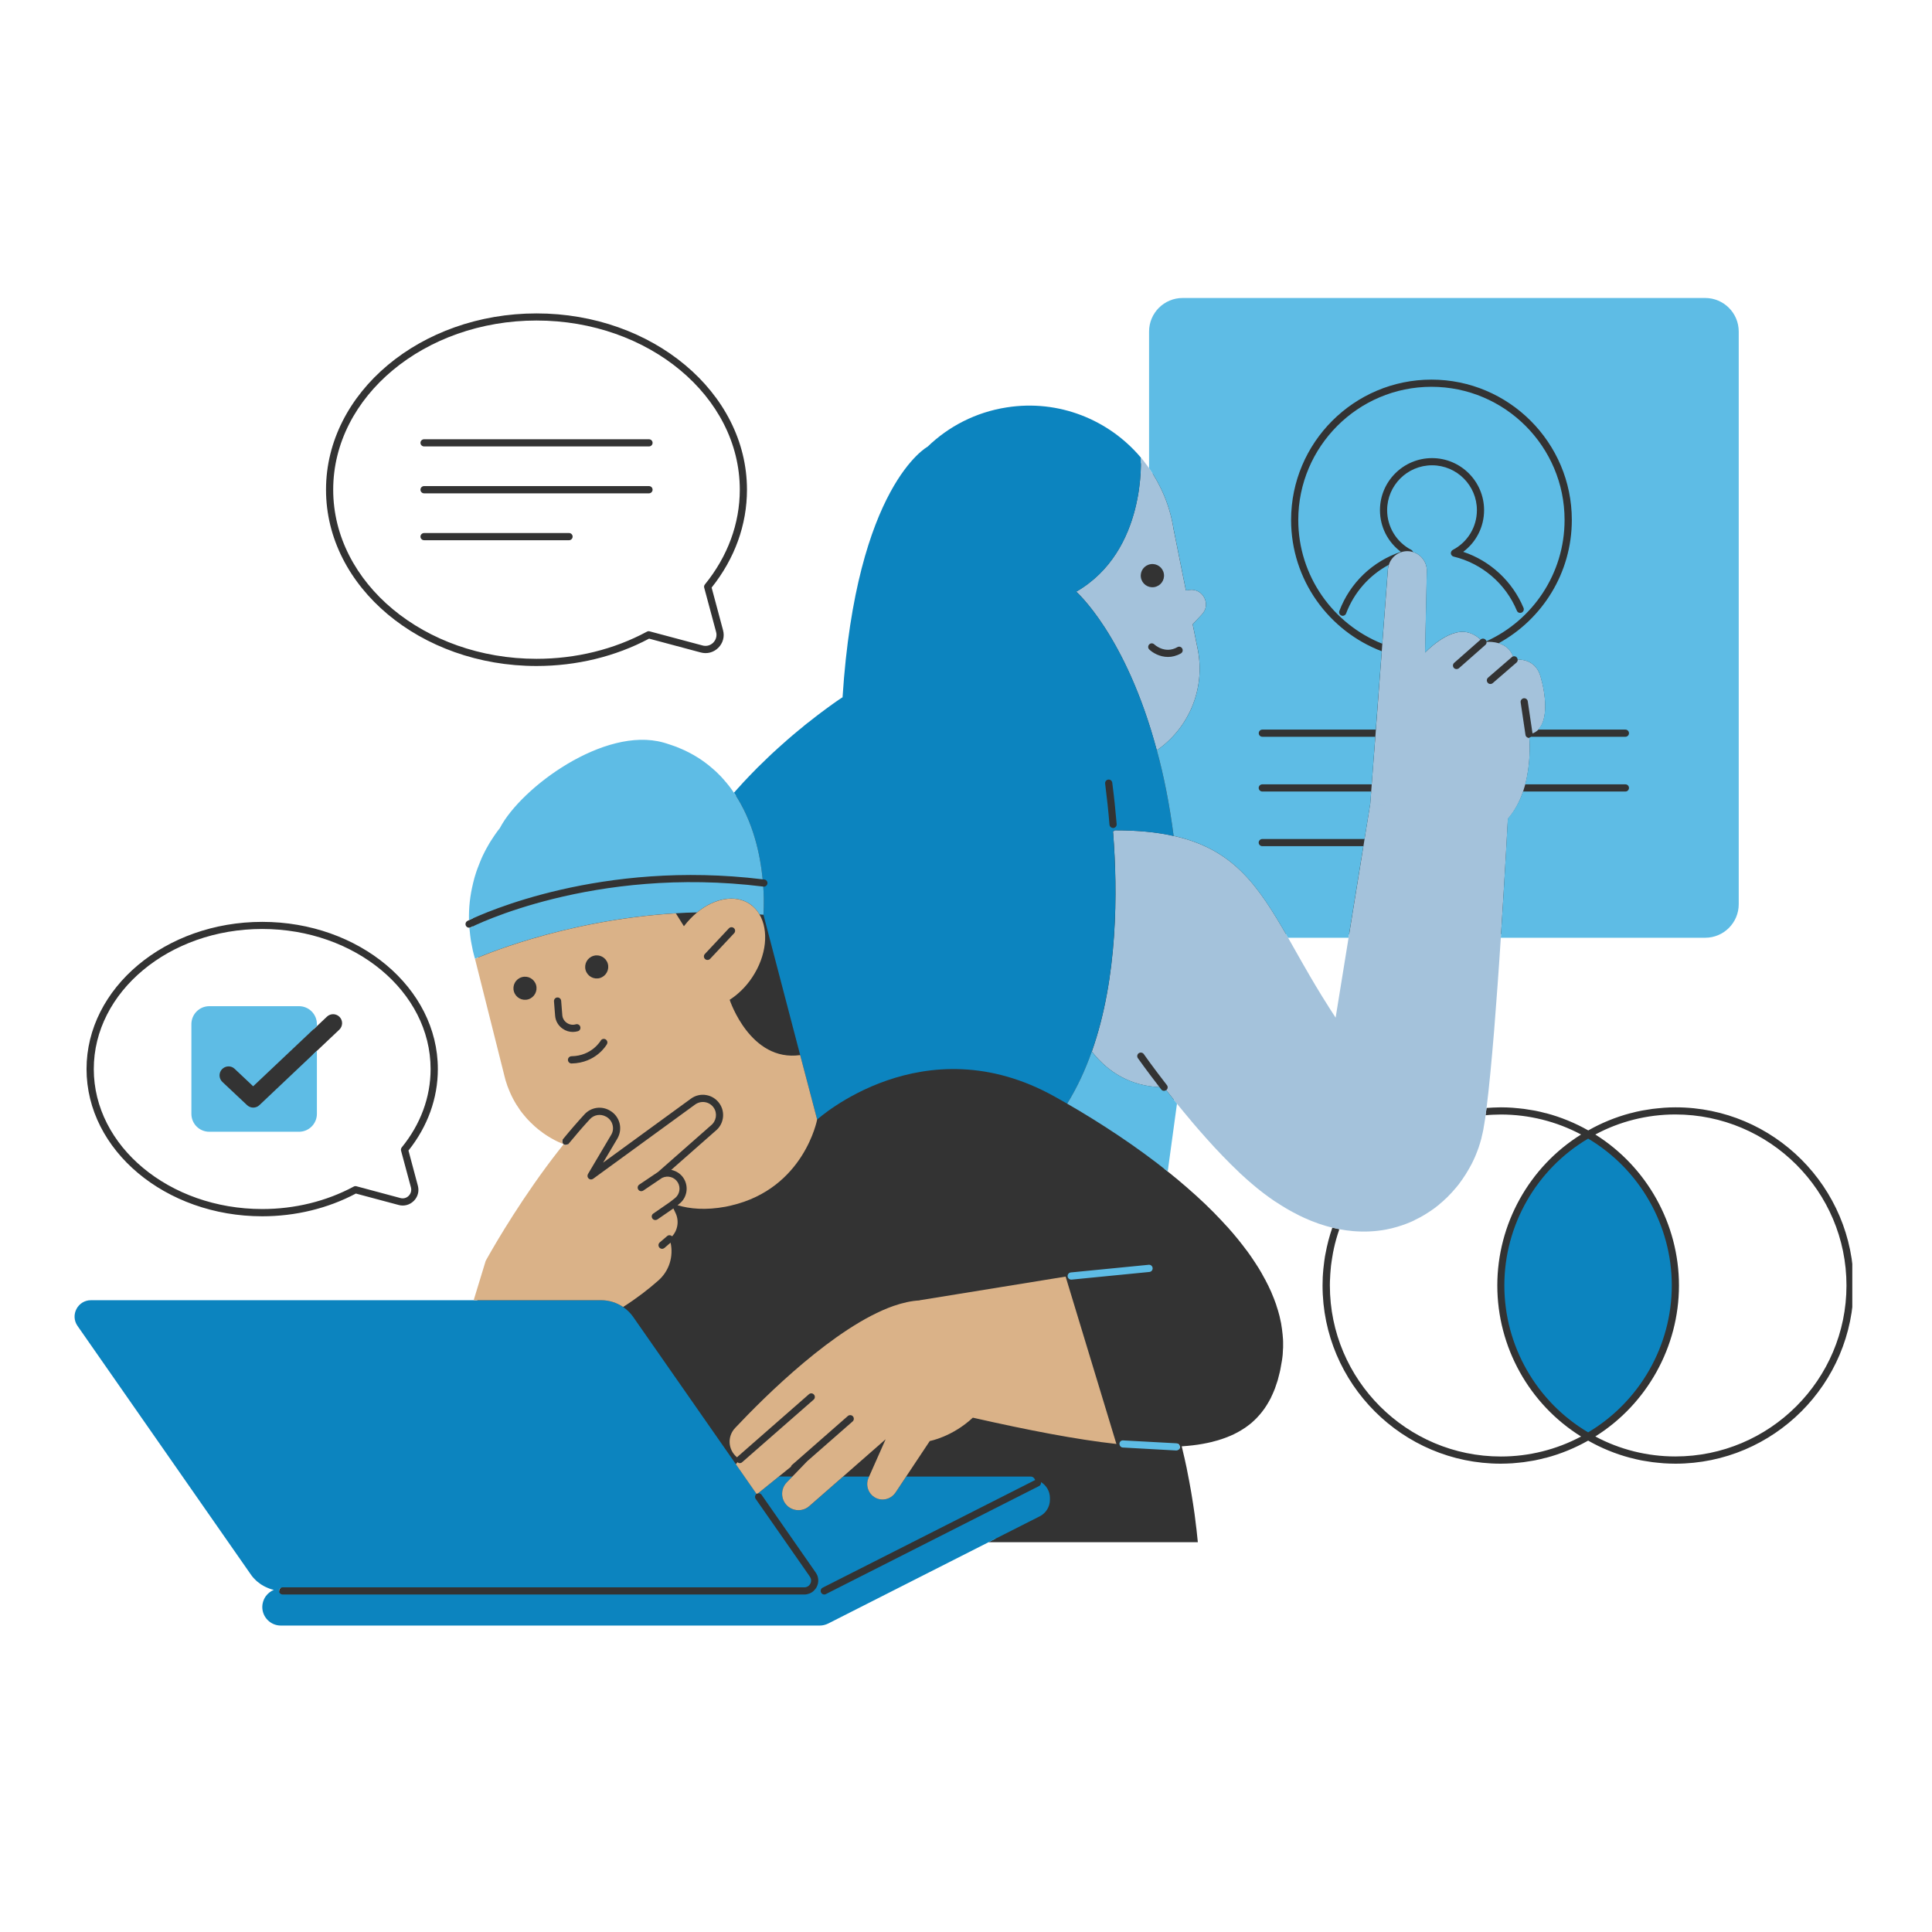 <svg xmlns="http://www.w3.org/2000/svg" xmlns:xlink="http://www.w3.org/1999/xlink" width="150" zoomAndPan="magnify" viewBox="0 0 112.5 112.5" height="150" preserveAspectRatio="xMidYMid meet" version="1.0"><defs><clipPath id="329d3f8647"><path d="M 4.07 17.289 L 107.859 17.289 L 107.859 94.945 L 4.07 94.945 Z M 4.07 17.289 " clip-rule="nonzero"/></clipPath><clipPath id="3170188a3a"><path d="M 4.07 23 L 98 23 L 98 94.945 L 4.07 94.945 Z M 4.07 23 " clip-rule="nonzero"/></clipPath><clipPath id="ed0da35923"><path d="M 11 17.289 L 102 17.289 L 102 85 L 11 85 Z M 11 17.289 " clip-rule="nonzero"/></clipPath></defs><g clip-path="url(#329d3f8647)"><path fill="#333333" d="M 24.484 28.516 C 24.484 28.398 24.578 28.305 24.695 28.305 L 37.789 28.305 C 37.906 28.305 38 28.398 38 28.516 C 38 28.629 37.906 28.727 37.789 28.727 L 24.695 28.727 C 24.578 28.727 24.484 28.633 24.484 28.516 Z M 24.695 31.457 L 33.137 31.457 C 33.25 31.457 33.344 31.363 33.344 31.246 C 33.344 31.133 33.25 31.039 33.137 31.039 L 24.695 31.039 C 24.578 31.039 24.484 31.133 24.484 31.246 C 24.484 31.363 24.578 31.457 24.695 31.457 Z M 24.695 25.996 L 37.789 25.996 C 37.906 25.996 38 25.902 38 25.785 C 38 25.672 37.906 25.578 37.789 25.578 L 24.695 25.578 C 24.578 25.578 24.484 25.672 24.484 25.785 C 24.484 25.902 24.578 25.996 24.695 25.996 Z M 74.715 78.148 C 74.715 78.152 74.715 78.16 74.715 78.164 C 74.719 78.27 74.719 78.371 74.715 78.477 C 74.715 78.512 74.711 78.543 74.707 78.574 C 74.703 78.652 74.699 78.734 74.695 78.816 C 74.691 78.848 74.691 78.879 74.688 78.91 C 74.676 79.02 74.664 79.129 74.645 79.238 C 74.617 79.418 74.586 79.594 74.551 79.766 C 74.543 79.809 74.531 79.848 74.523 79.891 C 74.484 80.059 74.441 80.223 74.398 80.383 C 74.395 80.387 74.395 80.395 74.391 80.402 C 74.344 80.555 74.293 80.699 74.242 80.844 C 74.227 80.875 74.215 80.906 74.203 80.941 C 74.145 81.086 74.082 81.23 74.016 81.363 C 74.012 81.371 74.012 81.379 74.008 81.387 C 73.941 81.516 73.871 81.641 73.797 81.762 C 73.781 81.785 73.766 81.812 73.754 81.832 C 73.672 81.961 73.594 82.082 73.5 82.195 C 73.496 82.203 73.492 82.207 73.488 82.211 C 73.402 82.32 73.312 82.426 73.215 82.527 C 73.199 82.543 73.188 82.559 73.172 82.574 C 73.07 82.68 72.961 82.777 72.852 82.875 C 72.848 82.879 72.844 82.879 72.84 82.883 C 72.727 82.973 72.613 83.062 72.492 83.145 C 72.48 83.152 72.465 83.16 72.453 83.168 C 72.328 83.254 72.195 83.332 72.059 83.406 C 72.055 83.41 72.051 83.41 72.051 83.41 C 71.914 83.484 71.77 83.555 71.621 83.617 C 71.613 83.621 71.605 83.621 71.598 83.625 C 71.445 83.691 71.285 83.75 71.121 83.805 C 71.121 83.805 71.121 83.805 71.117 83.805 C 70.953 83.859 70.781 83.91 70.602 83.953 C 70.602 83.953 70.598 83.953 70.598 83.957 C 70.418 84 70.23 84.039 70.043 84.074 C 69.656 84.145 69.246 84.191 68.812 84.219 C 68.863 84.426 68.914 84.641 68.961 84.855 C 68.961 84.859 68.961 84.863 68.965 84.867 C 69.012 85.074 69.059 85.285 69.102 85.496 C 69.102 85.508 69.105 85.523 69.109 85.535 C 69.152 85.738 69.191 85.941 69.227 86.145 C 69.234 86.172 69.238 86.195 69.242 86.219 C 69.277 86.414 69.312 86.605 69.348 86.805 C 69.355 86.84 69.359 86.879 69.367 86.914 C 69.398 87.098 69.426 87.285 69.457 87.473 C 69.465 87.52 69.473 87.57 69.48 87.621 C 69.508 87.801 69.531 87.977 69.559 88.156 C 69.566 88.219 69.574 88.277 69.582 88.336 C 69.605 88.516 69.629 88.695 69.648 88.875 C 69.656 88.938 69.664 89 69.672 89.062 C 69.699 89.305 69.727 89.551 69.75 89.801 C 67.766 89.801 63.082 89.801 57.559 89.801 L 57.969 89.59 L 57.508 89.59 L 48.125 94.344 C 48.004 94.406 47.867 94.438 47.734 94.438 L 16.348 94.438 C 15.867 94.438 15.477 94.047 15.477 93.57 C 15.477 93.219 15.691 92.902 16.02 92.77 L 16.258 92.668 C 16.254 92.656 16.25 92.645 16.25 92.637 C 16.25 92.633 16.254 92.629 16.254 92.625 C 16.258 92.551 16.301 92.492 16.359 92.457 L 15.988 92.371 C 15.488 92.254 15.051 91.957 14.758 91.539 L 4.688 77.09 C 4.527 76.859 4.508 76.57 4.637 76.32 C 4.77 76.07 5.016 75.918 5.297 75.918 L 27.734 75.918 L 28.473 73.504 C 28.625 73.223 30.516 69.824 32.977 66.762 L 33.078 66.633 L 33.07 66.625 C 32.996 66.684 32.891 66.691 32.812 66.629 C 32.809 66.625 32.809 66.621 32.805 66.617 C 32.734 66.555 32.719 66.453 32.762 66.371 C 31.188 65.688 30.008 64.309 29.59 62.648 L 27.863 55.781 C 27.691 55.207 27.586 54.609 27.539 54.004 L 27.535 53.938 C 27.465 53.973 27.418 53.996 27.414 53.996 C 27.387 54.012 27.359 54.016 27.332 54.02 C 27.328 54.02 27.324 54.02 27.316 54.02 C 27.242 54.02 27.168 53.98 27.129 53.906 C 27.078 53.805 27.117 53.68 27.219 53.625 C 27.227 53.625 27.258 53.605 27.312 53.578 C 27.363 53.555 27.434 53.52 27.523 53.48 C 27.508 51.625 28.129 49.801 29.277 48.332 L 29.328 48.285 L 29.328 48.246 C 30.422 46.23 34.258 43.281 37.402 43.281 C 37.816 43.281 38.211 43.332 38.574 43.434 C 40.266 43.902 41.609 44.859 42.566 46.273 L 42.723 46.5 L 42.898 46.297 C 45.82 42.965 49.145 40.785 49.18 40.762 L 49.266 40.707 L 49.273 40.602 C 50.047 28.551 54.074 26.207 54.113 26.184 L 54.137 26.172 L 54.16 26.148 C 55.398 24.957 56.949 24.18 58.648 23.914 C 59.078 23.848 59.512 23.812 59.941 23.812 C 62.383 23.812 64.688 24.887 66.27 26.758 C 66.418 26.938 66.566 27.133 66.738 27.375 L 67.121 27.918 L 67.121 19.305 C 67.121 18.344 67.902 17.562 68.863 17.562 L 99.293 17.562 C 100.254 17.562 101.035 18.344 101.035 19.305 L 101.035 52.652 C 101.035 53.613 100.254 54.395 99.293 54.395 L 87.191 54.395 L 87.18 54.59 C 86.879 59.168 86.598 62.496 86.348 64.484 L 86.316 64.738 L 86.426 64.73 L 86.316 64.742 L 86.293 64.906 C 86.238 65.293 86.188 65.617 86.137 65.863 C 85.574 68.664 83.086 71.5 79.414 71.5 C 78.961 71.5 78.496 71.453 78.031 71.363 L 77.852 71.332 L 77.812 71.445 L 77.852 71.332 L 77.629 71.277 C 75.863 70.844 74.086 69.797 72.355 68.164 C 71.246 67.117 70.012 65.762 68.695 64.129 L 68.391 63.754 L 67.805 68.066 C 67.867 68.117 67.93 68.164 67.996 68.215 C 68.375 68.516 68.746 68.824 69.105 69.137 C 69.109 69.145 69.117 69.148 69.121 69.152 C 69.477 69.461 69.824 69.773 70.16 70.094 C 70.168 70.102 70.18 70.109 70.188 70.121 C 70.516 70.434 70.832 70.754 71.133 71.078 C 71.148 71.094 71.16 71.105 71.172 71.121 C 71.27 71.223 71.363 71.328 71.457 71.43 C 71.461 71.43 71.461 71.434 71.465 71.434 C 71.566 71.547 71.664 71.66 71.758 71.77 C 71.762 71.773 71.762 71.777 71.766 71.777 C 71.855 71.883 71.938 71.984 72.023 72.086 C 72.039 72.105 72.055 72.125 72.07 72.141 C 72.148 72.238 72.227 72.336 72.301 72.434 C 72.309 72.445 72.316 72.453 72.328 72.465 C 72.41 72.574 72.496 72.688 72.578 72.797 C 72.582 72.805 72.586 72.809 72.594 72.812 C 72.664 72.914 72.738 73.016 72.809 73.113 C 72.828 73.137 72.84 73.16 72.859 73.184 C 72.922 73.277 72.984 73.367 73.043 73.461 C 73.055 73.477 73.066 73.492 73.078 73.512 C 73.148 73.621 73.219 73.73 73.289 73.84 C 73.293 73.848 73.301 73.859 73.305 73.867 C 73.367 73.965 73.422 74.066 73.48 74.164 C 73.492 74.191 73.512 74.219 73.523 74.246 C 73.574 74.332 73.621 74.422 73.668 74.508 C 73.684 74.527 73.695 74.551 73.703 74.574 C 73.762 74.684 73.816 74.793 73.871 74.902 C 73.875 74.91 73.879 74.922 73.883 74.934 C 73.93 75.027 73.977 75.129 74.02 75.223 C 74.031 75.254 74.043 75.285 74.055 75.312 C 74.094 75.398 74.129 75.484 74.16 75.566 C 74.172 75.594 74.184 75.617 74.191 75.645 C 74.234 75.754 74.273 75.867 74.312 75.973 C 74.316 75.984 74.316 75.996 74.32 76.008 C 74.355 76.105 74.383 76.203 74.414 76.301 C 74.422 76.332 74.434 76.363 74.441 76.395 C 74.465 76.477 74.484 76.559 74.508 76.641 C 74.512 76.672 74.52 76.699 74.527 76.73 C 74.551 76.84 74.574 76.949 74.598 77.055 C 74.598 77.062 74.598 77.074 74.602 77.082 C 74.617 77.184 74.633 77.281 74.648 77.383 C 74.652 77.414 74.656 77.445 74.66 77.48 C 74.672 77.562 74.68 77.641 74.688 77.723 C 74.688 77.754 74.691 77.785 74.695 77.816 C 74.707 77.934 74.715 78.043 74.715 78.148 Z M 78.77 54.398 L 74.641 54.398 L 74.82 54.711 C 74.965 54.961 75.109 55.215 75.258 55.477 C 75.918 56.641 76.664 57.961 77.594 59.371 L 77.891 59.816 Z M 68.645 84.402 C 68.68 84.363 68.703 84.32 68.703 84.266 C 68.703 84.25 68.699 84.238 68.695 84.227 C 68.688 84.148 68.633 84.082 68.562 84.059 L 68.613 84.27 C 68.625 84.312 68.633 84.359 68.645 84.402 Z M 18.984 28.516 C 18.984 22.855 24.484 18.25 31.242 18.25 C 37.996 18.25 43.496 22.855 43.496 28.516 C 43.496 30.559 42.785 32.527 41.438 34.215 L 42.102 36.695 C 42.203 37.066 42.098 37.449 41.828 37.719 C 41.555 37.992 41.172 38.094 40.801 37.992 L 37.797 37.188 C 35.836 38.23 33.57 38.781 31.242 38.781 C 24.484 38.781 18.984 34.18 18.984 28.516 Z M 19.402 28.516 C 19.402 33.945 24.715 38.363 31.242 38.363 C 33.531 38.363 35.754 37.816 37.672 36.781 C 37.719 36.754 37.773 36.75 37.824 36.762 L 40.91 37.586 C 41.133 37.648 41.367 37.586 41.531 37.422 C 41.695 37.254 41.758 37.023 41.699 36.801 L 41.004 34.215 C 40.988 34.152 41.004 34.082 41.047 34.031 C 42.375 32.398 43.078 30.488 43.078 28.512 C 43.078 23.082 37.766 18.664 31.242 18.664 C 24.715 18.664 19.402 23.086 19.402 28.516 Z M 5.039 62.25 C 5.039 57.523 9.629 53.68 15.27 53.68 C 20.906 53.68 25.496 57.523 25.496 62.25 C 25.496 63.949 24.906 65.59 23.785 66.996 L 24.332 69.043 C 24.418 69.363 24.332 69.695 24.094 69.93 C 23.859 70.164 23.527 70.254 23.207 70.164 L 20.723 69.5 C 19.09 70.367 17.203 70.824 15.27 70.824 C 9.629 70.824 5.039 66.977 5.039 62.25 Z M 5.461 62.25 C 5.461 66.746 9.859 70.402 15.27 70.402 C 17.164 70.402 19.008 69.949 20.598 69.094 C 20.645 69.066 20.699 69.062 20.75 69.074 L 23.316 69.762 C 23.488 69.809 23.672 69.762 23.797 69.633 C 23.926 69.504 23.973 69.324 23.93 69.148 L 23.352 67 C 23.336 66.938 23.352 66.867 23.391 66.816 C 24.492 65.465 25.074 63.887 25.074 62.25 C 25.074 57.75 20.676 54.094 15.266 54.094 C 9.855 54.094 5.461 57.754 5.461 62.25 Z M 107.938 74.852 C 107.938 80.574 103.281 85.23 97.555 85.23 C 97.328 85.23 97.105 85.219 96.883 85.207 C 96.758 85.199 96.633 85.184 96.508 85.172 C 96.41 85.16 96.312 85.152 96.219 85.141 C 96.043 85.117 95.871 85.09 95.699 85.059 C 95.652 85.051 95.609 85.043 95.562 85.035 C 95.363 84.996 95.164 84.949 94.965 84.895 C 94.953 84.891 94.934 84.891 94.922 84.887 C 94.066 84.66 93.246 84.324 92.477 83.887 C 91.703 84.324 90.883 84.66 90.027 84.887 C 90.012 84.891 89.996 84.891 89.98 84.895 C 89.781 84.945 89.582 84.996 89.383 85.035 C 89.336 85.043 89.289 85.051 89.246 85.059 C 89.074 85.09 88.902 85.117 88.727 85.141 C 88.633 85.152 88.535 85.16 88.438 85.172 C 88.312 85.184 88.188 85.199 88.062 85.207 C 87.84 85.219 87.613 85.23 87.387 85.23 C 81.668 85.23 77.012 80.574 77.012 74.852 C 77.012 74.691 77.016 74.527 77.023 74.367 C 77.027 74.305 77.031 74.246 77.035 74.184 C 77.043 74.086 77.051 73.988 77.059 73.891 C 77.066 73.812 77.074 73.738 77.086 73.66 C 77.094 73.586 77.105 73.512 77.113 73.434 C 77.129 73.344 77.141 73.254 77.152 73.164 C 77.164 73.117 77.172 73.066 77.18 73.02 C 77.277 72.492 77.41 71.98 77.582 71.484 C 77.719 71.516 77.855 71.547 77.992 71.574 C 77.859 71.949 77.75 72.336 77.664 72.734 C 77.664 72.746 77.66 72.754 77.66 72.766 C 77.637 72.863 77.617 72.961 77.602 73.062 C 77.59 73.117 77.582 73.172 77.574 73.227 C 77.559 73.312 77.547 73.395 77.535 73.48 C 77.523 73.555 77.516 73.629 77.504 73.703 C 77.496 73.777 77.488 73.852 77.484 73.926 C 77.473 74.02 77.469 74.113 77.461 74.211 C 77.457 74.27 77.453 74.328 77.453 74.387 C 77.441 74.543 77.438 74.699 77.438 74.855 C 77.438 80.348 81.906 84.812 87.395 84.812 C 89.031 84.812 90.637 84.41 92.066 83.648 C 89.047 81.77 87.188 78.434 87.188 74.855 C 87.188 71.277 89.047 67.941 92.066 66.062 C 90.637 65.301 89.031 64.898 87.395 64.898 C 87.242 64.898 87.094 64.902 86.941 64.91 C 86.797 64.914 86.648 64.926 86.504 64.941 C 86.523 64.805 86.543 64.664 86.562 64.516 C 86.691 64.504 86.828 64.496 86.961 64.492 C 87.105 64.484 87.25 64.48 87.398 64.48 C 87.625 64.48 87.848 64.488 88.074 64.504 C 88.199 64.512 88.328 64.527 88.453 64.539 C 88.547 64.551 88.641 64.559 88.738 64.57 C 88.914 64.594 89.082 64.621 89.254 64.652 C 89.301 64.66 89.348 64.668 89.395 64.676 C 89.594 64.715 89.793 64.762 89.992 64.816 C 90.008 64.82 90.02 64.82 90.039 64.824 C 90.891 65.051 91.715 65.387 92.484 65.824 C 93.254 65.387 94.078 65.051 94.93 64.824 C 94.945 64.82 94.961 64.82 94.973 64.816 C 95.172 64.762 95.371 64.715 95.574 64.676 C 95.617 64.668 95.664 64.66 95.711 64.652 C 95.883 64.621 96.055 64.594 96.227 64.57 C 96.32 64.559 96.418 64.551 96.516 64.539 C 96.641 64.527 96.766 64.512 96.891 64.504 C 97.117 64.488 97.34 64.48 97.566 64.48 C 103.281 64.477 107.938 69.133 107.938 74.852 Z M 107.52 74.852 C 107.52 69.363 103.047 64.895 97.555 64.895 C 95.926 64.895 94.32 65.297 92.895 66.062 C 95.906 67.949 97.766 71.281 97.766 74.852 C 97.766 78.426 95.906 81.758 92.895 83.645 C 94.32 84.41 95.926 84.809 97.555 84.809 C 103.047 84.809 107.52 80.344 107.52 74.852 Z M 12.188 65.699 L 17.41 65.699 C 17.871 65.699 18.246 65.324 18.246 64.859 L 18.246 61.387 L 18.457 61.188 L 19.758 59.957 C 19.965 59.758 19.977 59.43 19.777 59.219 C 19.578 59.012 19.25 59 19.039 59.199 L 18.457 59.75 L 18.25 59.945 L 18.25 59.637 C 18.25 59.176 17.875 58.801 17.41 58.801 L 12.188 58.801 C 11.727 58.801 11.352 59.176 11.352 59.637 L 11.352 64.859 C 11.352 65.32 11.723 65.699 12.188 65.699 Z M 12.188 65.699 " fill-opacity="1" fill-rule="nonzero"/></g><path fill="#a4c2db" d="M 69.742 37.805 L 69.449 36.352 L 69.992 35.773 C 70.543 35.184 70.039 34.227 69.238 34.355 L 69.055 34.383 L 68.336 30.812 C 68.133 29.492 67.625 28.289 66.91 27.262 C 66.84 27.164 66.77 27.066 66.695 26.973 C 66.609 26.855 66.52 26.738 66.426 26.629 C 66.426 26.629 66.793 32.074 62.668 34.453 C 62.668 34.453 65.566 36.98 67.359 43.691 C 69.203 42.418 70.207 40.137 69.742 37.805 Z M 66.434 33.625 C 66.375 33.254 66.629 32.91 67 32.852 C 67.367 32.793 67.715 33.043 67.773 33.414 C 67.832 33.785 67.578 34.129 67.207 34.188 C 66.836 34.246 66.492 33.992 66.434 33.625 Z M 66.918 37.527 C 66.996 37.441 67.129 37.441 67.211 37.52 C 67.238 37.543 67.832 38.098 68.559 37.684 C 68.656 37.625 68.785 37.66 68.84 37.762 C 68.898 37.863 68.863 37.988 68.766 38.047 C 68.504 38.195 68.246 38.254 68.012 38.254 C 67.523 38.254 67.117 38.008 66.922 37.82 C 66.84 37.742 66.836 37.609 66.918 37.527 Z M 89.699 39.367 C 89.438 38.504 88.727 38.402 88.375 38.406 C 88.379 38.469 88.359 38.535 88.309 38.578 L 86.922 39.777 C 86.883 39.812 86.836 39.828 86.785 39.828 C 86.727 39.828 86.668 39.805 86.629 39.754 C 86.555 39.668 86.562 39.535 86.648 39.461 L 88.035 38.262 C 88.059 38.242 88.082 38.227 88.109 38.219 C 87.941 37.77 87.602 37.555 87.266 37.453 C 87 37.375 86.738 37.367 86.562 37.375 C 86.57 37.438 86.547 37.504 86.496 37.551 L 84.953 38.91 C 84.914 38.945 84.863 38.961 84.812 38.961 C 84.758 38.961 84.699 38.938 84.656 38.891 C 84.582 38.805 84.59 38.672 84.676 38.598 L 86.215 37.242 C 86.066 37.102 85.805 36.902 85.441 36.82 C 84.324 36.57 82.984 38 82.984 38 L 83.086 33.254 C 83.094 32.734 82.754 32.289 82.281 32.145 C 82.176 32.113 82.066 32.094 81.949 32.094 C 81.445 32.094 81.012 32.43 80.871 32.895 C 80.844 32.973 80.824 33.059 80.82 33.145 L 80.492 37.484 L 80.461 37.922 L 80.117 42.488 L 80.086 42.906 L 79.875 45.672 L 79.844 46.09 L 79.789 46.805 L 79.457 48.859 L 79.391 49.277 L 78.527 54.609 L 77.773 59.258 C 77.633 59.047 77.496 58.836 77.367 58.629 C 77.359 58.621 77.355 58.609 77.352 58.602 C 77.227 58.406 77.105 58.207 76.984 58.016 C 76.973 58 76.965 57.984 76.953 57.965 C 76.84 57.781 76.73 57.598 76.621 57.418 C 76.609 57.395 76.594 57.375 76.582 57.352 C 76.477 57.18 76.375 57.008 76.277 56.836 C 76.262 56.809 76.246 56.781 76.23 56.754 C 76.137 56.59 76.043 56.43 75.953 56.273 C 75.93 56.234 75.91 56.199 75.887 56.16 C 75.809 56.016 75.727 55.875 75.645 55.734 C 75.426 55.348 75.215 54.969 75.008 54.609 C 73.262 51.562 71.832 49.449 68.344 48.676 C 67.375 48.457 66.25 48.348 64.914 48.348 C 64.914 48.348 64.875 48.375 64.809 48.43 C 64.812 48.457 64.816 48.488 64.82 48.516 C 65.082 51.887 65.102 56.922 63.578 61.23 C 64.543 62.469 65.863 63.23 67.516 63.305 C 66.754 62.32 66.266 61.625 66.262 61.621 C 66.191 61.527 66.215 61.395 66.309 61.328 C 66.406 61.266 66.535 61.285 66.602 61.379 C 66.605 61.387 67.133 62.137 67.949 63.188 C 68.02 63.277 68.004 63.41 67.91 63.48 C 68.105 63.73 68.312 63.992 68.535 64.27 C 68.789 64.582 69.059 64.91 69.34 65.242 C 69.355 65.262 69.367 65.277 69.383 65.297 C 69.652 65.613 69.934 65.941 70.223 66.262 C 70.246 66.289 70.27 66.316 70.293 66.34 C 70.434 66.496 70.574 66.648 70.715 66.805 C 70.738 66.828 70.762 66.852 70.785 66.879 C 70.914 67.016 71.047 67.156 71.18 67.297 C 71.199 67.316 71.223 67.34 71.242 67.359 C 71.387 67.508 71.531 67.652 71.672 67.797 C 71.703 67.828 71.738 67.859 71.77 67.891 C 71.918 68.039 72.066 68.184 72.215 68.324 C 72.328 68.43 72.441 68.531 72.555 68.633 C 72.59 68.668 72.629 68.695 72.664 68.73 C 72.742 68.797 72.816 68.863 72.891 68.926 C 72.934 68.961 72.977 69 73.02 69.035 C 73.086 69.094 73.16 69.152 73.227 69.207 C 73.273 69.242 73.316 69.277 73.359 69.312 C 73.43 69.367 73.496 69.418 73.566 69.473 C 73.609 69.504 73.652 69.535 73.695 69.57 C 73.762 69.621 73.832 69.672 73.898 69.719 C 73.941 69.75 73.984 69.781 74.027 69.809 C 74.098 69.859 74.164 69.906 74.234 69.953 C 74.277 69.98 74.316 70.008 74.359 70.031 C 74.43 70.078 74.5 70.125 74.574 70.168 C 74.609 70.191 74.648 70.215 74.684 70.238 C 74.758 70.285 74.836 70.332 74.91 70.375 C 74.941 70.395 74.977 70.414 75.012 70.434 C 75.09 70.48 75.172 70.523 75.25 70.566 C 75.277 70.582 75.305 70.598 75.332 70.609 C 75.422 70.66 75.512 70.703 75.602 70.75 C 75.617 70.758 75.637 70.77 75.652 70.777 C 75.758 70.828 75.867 70.879 75.969 70.926 C 76.52 71.176 77.059 71.359 77.582 71.488 C 77.719 71.52 77.855 71.551 77.992 71.578 C 78.262 71.629 78.531 71.664 78.793 71.688 C 78.793 71.688 78.797 71.688 78.797 71.688 C 79.453 71.742 80.082 71.711 80.676 71.602 C 80.676 71.602 80.68 71.602 80.68 71.602 C 80.918 71.559 81.148 71.5 81.375 71.434 C 81.379 71.434 81.379 71.43 81.383 71.43 C 81.719 71.332 82.047 71.207 82.359 71.059 C 82.359 71.055 82.363 71.055 82.363 71.051 C 82.57 70.953 82.77 70.848 82.957 70.734 C 82.965 70.727 82.973 70.723 82.98 70.719 C 83.172 70.605 83.352 70.48 83.531 70.352 C 83.535 70.344 83.543 70.34 83.551 70.336 C 83.633 70.273 83.715 70.207 83.797 70.145 C 83.801 70.137 83.805 70.133 83.809 70.129 C 83.895 70.059 83.98 69.988 84.062 69.914 C 84.062 69.91 84.066 69.91 84.066 69.906 C 84.145 69.836 84.219 69.766 84.293 69.695 C 84.301 69.684 84.316 69.676 84.324 69.66 C 84.473 69.512 84.617 69.359 84.75 69.195 C 84.766 69.184 84.773 69.168 84.789 69.152 C 84.848 69.078 84.906 69.008 84.965 68.934 C 84.969 68.926 84.977 68.918 84.98 68.91 C 85.043 68.828 85.105 68.742 85.164 68.656 C 85.176 68.645 85.184 68.629 85.191 68.613 C 85.242 68.543 85.289 68.469 85.336 68.395 C 85.348 68.379 85.359 68.359 85.371 68.34 C 85.426 68.254 85.477 68.168 85.527 68.078 C 85.531 68.074 85.535 68.066 85.539 68.059 C 85.586 67.98 85.629 67.898 85.672 67.816 C 85.684 67.793 85.695 67.77 85.707 67.75 C 85.746 67.668 85.789 67.59 85.824 67.508 C 85.828 67.5 85.832 67.488 85.836 67.48 C 85.879 67.391 85.918 67.297 85.953 67.207 C 85.965 67.184 85.973 67.16 85.98 67.141 C 86.012 67.066 86.039 66.988 86.066 66.914 C 86.074 66.895 86.078 66.875 86.09 66.852 C 86.121 66.758 86.152 66.664 86.18 66.57 C 86.184 66.555 86.188 66.535 86.195 66.516 C 86.219 66.441 86.238 66.363 86.262 66.285 C 86.266 66.262 86.273 66.234 86.277 66.207 C 86.301 66.113 86.324 66.016 86.344 65.922 C 86.355 65.863 86.367 65.797 86.383 65.73 C 86.387 65.711 86.387 65.691 86.391 65.672 C 86.398 65.621 86.41 65.566 86.418 65.508 C 86.422 65.488 86.426 65.469 86.43 65.445 C 86.441 65.387 86.449 65.324 86.457 65.262 C 86.461 65.242 86.461 65.227 86.469 65.211 C 86.48 65.129 86.492 65.043 86.504 64.957 C 86.504 64.957 86.504 64.953 86.504 64.953 C 86.52 64.82 86.539 64.68 86.559 64.531 C 86.711 63.34 86.859 61.738 87.004 60 C 87.004 60 87.004 59.996 87.004 59.996 C 87.055 59.348 87.105 58.676 87.156 58 C 87.156 58 87.156 57.996 87.156 57.992 C 87.176 57.77 87.191 57.547 87.207 57.32 C 87.207 57.316 87.207 57.316 87.207 57.316 C 87.273 56.41 87.336 55.504 87.391 54.625 C 87.637 50.871 87.805 47.688 87.805 47.688 C 87.805 47.688 87.789 47.688 87.766 47.684 L 87.805 47.688 C 88.215 47.215 88.492 46.664 88.684 46.109 C 88.73 45.969 88.773 45.832 88.812 45.691 C 89.125 44.531 89.086 43.414 89.051 42.965 C 89.047 42.965 89.039 42.969 89.035 42.969 C 88.93 42.969 88.84 42.891 88.828 42.789 L 88.547 40.898 C 88.531 40.785 88.609 40.68 88.723 40.66 C 88.84 40.645 88.945 40.723 88.961 40.836 L 89.238 42.707 C 89.367 42.66 89.473 42.59 89.562 42.504 C 90.188 41.879 90 40.371 89.699 39.367 Z M 79.848 46.809 L 80.656 46.898 C 80.551 46.887 80.445 46.875 80.355 46.863 C 80.113 46.84 79.938 46.82 79.848 46.809 Z M 81.824 47.023 L 82.312 47.074 C 82.145 47.059 81.98 47.039 81.824 47.023 Z M 82.922 47.145 L 84.312 47.293 C 83.848 47.242 83.379 47.191 82.922 47.145 Z M 87 47.582 L 87.352 47.621 C 87.25 47.609 87.133 47.598 87 47.582 Z M 87 47.582 " fill-opacity="1" fill-rule="nonzero"/><g clip-path="url(#3170188a3a)"><path fill="#0c84bf" d="M 97.348 74.852 C 97.348 78.355 95.484 81.617 92.477 83.406 C 89.465 81.625 87.598 78.363 87.598 74.852 C 87.598 71.344 89.465 68.078 92.477 66.301 C 95.484 68.086 97.348 71.352 97.348 74.852 Z M 64.91 48.348 C 64.91 48.348 64.871 48.375 64.805 48.426 C 64.809 48.457 64.809 48.484 64.816 48.516 C 65.078 51.887 65.098 56.918 63.574 61.23 C 63.199 62.297 62.727 63.324 62.141 64.266 C 61.898 64.129 61.66 63.992 61.422 63.859 C 53.77 59.582 47.594 65.184 47.582 65.191 L 46.594 61.438 L 44.457 53.27 C 44.457 53.27 44.512 52.609 44.445 51.629 C 44.449 51.629 44.449 51.629 44.453 51.629 C 44.566 51.641 44.672 51.562 44.688 51.445 C 44.703 51.332 44.621 51.227 44.504 51.211 C 44.473 51.207 44.441 51.207 44.41 51.203 C 44.27 49.762 43.859 47.812 42.738 46.16 C 42.828 46.062 42.918 45.961 43.004 45.863 C 43.023 45.844 43.039 45.824 43.059 45.805 C 43.129 45.727 43.203 45.645 43.273 45.566 C 43.297 45.543 43.316 45.52 43.34 45.496 C 43.41 45.422 43.477 45.348 43.547 45.277 C 43.566 45.254 43.59 45.23 43.613 45.207 C 43.684 45.133 43.758 45.059 43.824 44.988 C 43.844 44.969 43.863 44.945 43.883 44.93 C 43.965 44.844 44.047 44.762 44.125 44.68 C 44.133 44.676 44.141 44.668 44.148 44.66 C 44.332 44.477 44.516 44.297 44.699 44.125 C 44.703 44.117 44.711 44.113 44.719 44.105 C 44.801 44.027 44.883 43.949 44.961 43.875 C 44.977 43.859 44.996 43.844 45.012 43.828 C 45.082 43.766 45.152 43.699 45.223 43.637 C 45.242 43.617 45.262 43.598 45.281 43.582 C 45.352 43.52 45.418 43.457 45.488 43.398 C 45.504 43.383 45.523 43.367 45.539 43.352 C 45.613 43.285 45.688 43.223 45.762 43.156 C 45.77 43.145 45.785 43.137 45.793 43.125 C 46.051 42.902 46.297 42.691 46.535 42.496 C 46.547 42.488 46.555 42.477 46.566 42.473 C 46.633 42.414 46.699 42.359 46.766 42.309 C 46.777 42.297 46.797 42.285 46.809 42.27 C 46.871 42.223 46.93 42.172 46.988 42.125 C 47.004 42.113 47.02 42.102 47.035 42.09 C 47.098 42.043 47.156 41.996 47.215 41.953 C 47.227 41.941 47.238 41.934 47.25 41.922 C 47.312 41.871 47.375 41.824 47.438 41.777 C 47.445 41.77 47.449 41.766 47.453 41.762 C 47.59 41.656 47.723 41.559 47.844 41.465 C 47.848 41.465 47.852 41.461 47.852 41.461 C 47.91 41.418 47.965 41.375 48.016 41.34 C 48.027 41.328 48.039 41.32 48.047 41.312 C 48.094 41.281 48.137 41.25 48.18 41.219 C 48.191 41.207 48.203 41.199 48.215 41.191 C 48.254 41.164 48.297 41.133 48.332 41.105 C 48.344 41.102 48.352 41.09 48.363 41.086 C 48.402 41.055 48.441 41.027 48.48 41 C 48.484 40.996 48.492 40.992 48.496 40.988 C 48.625 40.898 48.738 40.82 48.824 40.758 C 48.832 40.754 48.84 40.75 48.844 40.746 C 48.867 40.73 48.887 40.719 48.902 40.707 C 48.91 40.699 48.918 40.695 48.926 40.691 C 48.941 40.68 48.957 40.672 48.969 40.664 C 48.973 40.66 48.977 40.656 48.98 40.652 C 48.996 40.645 49.008 40.637 49.016 40.633 C 49.02 40.629 49.023 40.629 49.027 40.625 C 49.047 40.609 49.062 40.602 49.062 40.602 C 49.859 28.242 54.012 26.012 54.012 26.012 C 55.23 24.836 56.809 24.004 58.617 23.723 C 61.656 23.242 64.578 24.449 66.426 26.637 C 66.426 26.637 66.793 32.078 62.668 34.457 C 62.668 34.457 65.57 36.984 67.363 43.695 C 67.762 45.152 68.098 46.809 68.34 48.68 C 67.371 48.457 66.246 48.348 64.91 48.348 Z M 64.828 48.215 C 64.945 48.207 65.031 48.102 65.023 47.988 C 64.957 47.199 64.875 46.406 64.766 45.574 C 64.75 45.461 64.648 45.379 64.531 45.395 C 64.504 45.398 64.477 45.406 64.453 45.422 C 64.383 45.465 64.34 45.543 64.352 45.629 C 64.457 46.453 64.543 47.238 64.605 48.023 C 64.613 48.125 64.691 48.199 64.789 48.211 C 64.797 48.215 64.805 48.215 64.812 48.215 C 64.82 48.215 64.824 48.215 64.828 48.215 Z M 60.613 86.301 C 60.633 86.391 60.594 86.488 60.508 86.531 L 48.09 92.824 C 48.059 92.84 48.027 92.848 47.996 92.848 C 47.918 92.848 47.844 92.805 47.809 92.73 C 47.793 92.699 47.789 92.668 47.789 92.637 C 47.789 92.562 47.828 92.488 47.898 92.453 L 60.273 86.184 L 60.293 86.172 C 60.285 86.172 60.273 86.168 60.266 86.164 C 60.23 86.062 60.145 85.98 60.008 85.98 L 52.77 85.98 L 52.141 86.918 C 51.934 87.234 51.551 87.383 51.184 87.293 C 50.641 87.16 50.352 86.57 50.578 86.062 L 50.613 85.98 L 49.098 85.98 L 47.125 87.707 C 46.852 87.945 46.469 88.008 46.133 87.867 C 45.512 87.613 45.344 86.809 45.809 86.328 L 46.148 85.977 L 45.355 85.977 L 44.145 86.957 C 44.219 86.945 44.301 86.977 44.348 87.043 L 47.5 91.57 C 47.676 91.816 47.695 92.141 47.555 92.41 C 47.508 92.5 47.445 92.574 47.375 92.641 C 47.23 92.773 47.035 92.848 46.832 92.848 L 16.461 92.848 C 16.344 92.848 16.25 92.754 16.25 92.641 C 16.25 92.637 16.254 92.633 16.254 92.629 C 16.258 92.52 16.348 92.43 16.461 92.43 L 46.832 92.43 C 46.984 92.43 47.117 92.352 47.184 92.219 C 47.254 92.082 47.246 91.93 47.156 91.809 L 47.117 91.746 L 44.004 87.281 C 43.938 87.188 43.961 87.055 44.055 86.988 L 42.852 85.262 L 36.875 76.691 C 36.715 76.457 36.512 76.262 36.281 76.105 C 35.91 75.852 35.465 75.711 35.004 75.711 L 5.297 75.711 C 4.527 75.711 4.074 76.578 4.516 77.211 L 14.59 91.66 C 14.637 91.73 14.688 91.797 14.742 91.859 C 14.758 91.879 14.777 91.898 14.797 91.918 C 14.836 91.957 14.875 91.996 14.918 92.039 C 14.938 92.059 14.961 92.078 14.984 92.098 C 15.031 92.133 15.078 92.168 15.125 92.203 C 15.145 92.219 15.164 92.234 15.184 92.25 C 15.246 92.289 15.312 92.328 15.375 92.363 C 15.41 92.383 15.445 92.398 15.48 92.414 C 15.516 92.434 15.555 92.449 15.594 92.465 C 15.633 92.484 15.672 92.496 15.711 92.512 C 15.75 92.523 15.785 92.535 15.82 92.547 C 15.863 92.559 15.902 92.57 15.945 92.578 C 15.758 92.656 15.602 92.781 15.484 92.938 C 15.473 92.953 15.461 92.969 15.449 92.988 C 15.434 93.016 15.418 93.043 15.402 93.07 C 15.391 93.098 15.375 93.121 15.363 93.148 C 15.355 93.172 15.344 93.199 15.336 93.223 C 15.32 93.258 15.312 93.293 15.305 93.332 C 15.301 93.352 15.297 93.371 15.289 93.395 C 15.281 93.453 15.273 93.512 15.273 93.574 C 15.273 94.172 15.758 94.656 16.352 94.656 L 47.734 94.656 C 47.906 94.656 48.07 94.613 48.223 94.539 L 57.559 89.805 L 60.547 88.293 C 60.906 88.109 61.137 87.738 61.137 87.332 L 61.137 87.23 C 61.137 86.828 60.922 86.488 60.613 86.301 Z M 60.613 86.301 " fill-opacity="1" fill-rule="nonzero"/></g><g clip-path="url(#ed0da35923)"><path fill="#5ebce5" d="M 101.246 19.305 L 101.246 52.652 C 101.246 53.73 100.371 54.605 99.293 54.605 L 87.391 54.605 C 87.637 50.852 87.801 47.668 87.801 47.668 C 88.211 47.191 88.492 46.645 88.684 46.09 L 94.648 46.09 C 94.762 46.09 94.855 45.996 94.855 45.879 C 94.855 45.766 94.762 45.672 94.648 45.672 L 88.809 45.672 C 89.121 44.508 89.082 43.395 89.051 42.945 C 89.055 42.945 89.059 42.945 89.062 42.945 C 89.098 42.941 89.125 42.926 89.152 42.902 L 94.648 42.902 C 94.762 42.902 94.855 42.809 94.855 42.695 C 94.855 42.578 94.762 42.484 94.648 42.484 L 89.555 42.484 C 90.184 41.879 89.996 40.371 89.695 39.367 C 89.434 38.504 88.723 38.402 88.371 38.406 C 88.367 38.363 88.355 38.32 88.324 38.285 C 88.27 38.219 88.184 38.199 88.105 38.223 C 87.934 37.773 87.598 37.555 87.262 37.457 C 89.801 36.066 91.527 33.371 91.527 30.277 C 91.527 25.773 87.859 22.105 83.355 22.105 C 78.848 22.105 75.18 25.773 75.18 30.277 C 75.18 33.766 77.375 36.746 80.457 37.922 L 80.113 42.484 L 73.508 42.484 C 73.391 42.484 73.297 42.578 73.297 42.695 C 73.297 42.809 73.391 42.902 73.508 42.902 L 80.082 42.902 L 79.875 45.672 L 73.504 45.672 C 73.391 45.672 73.293 45.766 73.293 45.879 C 73.293 45.996 73.391 46.09 73.504 46.09 L 79.844 46.09 L 79.789 46.805 L 79.457 48.855 L 73.504 48.855 C 73.391 48.855 73.293 48.949 73.293 49.066 C 73.293 49.18 73.391 49.273 73.504 49.273 L 79.387 49.273 L 78.523 54.605 L 75.004 54.605 C 73.258 51.559 71.832 49.449 68.34 48.672 C 68.098 46.801 67.762 45.145 67.363 43.688 C 69.203 42.418 70.207 40.137 69.746 37.805 L 69.453 36.352 L 69.992 35.773 C 70.543 35.184 70.039 34.227 69.242 34.355 L 69.059 34.383 L 68.34 30.812 C 68.133 29.492 67.629 28.289 66.91 27.262 L 66.91 19.305 C 66.91 18.227 67.785 17.352 68.863 17.352 L 99.293 17.352 C 100.371 17.352 101.246 18.227 101.246 19.305 Z M 84.309 47.293 L 82.922 47.141 C 83.379 47.191 83.848 47.242 84.309 47.293 Z M 87.352 47.621 L 87 47.582 C 87.133 47.598 87.25 47.609 87.352 47.621 Z M 82.312 47.074 C 82.145 47.059 81.98 47.039 81.824 47.023 Z M 81.824 47.023 C 81.523 46.992 81.242 46.961 80.992 46.934 Z M 80.355 46.863 C 80.449 46.875 80.551 46.887 80.656 46.898 L 79.848 46.809 C 79.938 46.82 80.113 46.84 80.355 46.863 Z M 80.66 46.898 L 80.941 46.926 C 80.844 46.918 80.746 46.91 80.66 46.898 Z M 86.773 47.559 C 86.559 47.535 86.312 47.508 86.047 47.48 Z M 87.762 47.664 C 87.746 47.66 87.73 47.66 87.711 47.656 Z M 87.762 47.664 L 87.801 47.668 C 87.801 47.668 87.785 47.668 87.762 47.664 Z M 86.215 37.238 C 86.305 37.164 86.434 37.172 86.512 37.258 C 86.531 37.281 86.547 37.309 86.555 37.34 C 89.238 36.121 91.105 33.414 91.105 30.277 C 91.105 26.004 87.629 22.523 83.352 22.523 C 79.078 22.523 75.598 26.004 75.598 30.277 C 75.598 33.543 77.629 36.34 80.488 37.484 L 80.816 33.141 C 80.82 33.055 80.84 32.973 80.863 32.891 C 79.734 33.496 78.848 34.492 78.383 35.723 C 78.352 35.805 78.273 35.859 78.188 35.859 C 78.164 35.859 78.137 35.855 78.113 35.844 C 78.004 35.805 77.953 35.684 77.992 35.574 C 78.609 33.938 79.93 32.68 81.574 32.133 C 80.812 31.566 80.355 30.676 80.355 29.707 C 80.355 28.035 81.715 26.676 83.387 26.676 C 85.059 26.676 86.418 28.035 86.418 29.707 C 86.418 30.676 85.961 31.566 85.203 32.133 C 86.777 32.656 88.07 33.852 88.715 35.398 C 88.758 35.508 88.707 35.629 88.602 35.672 C 88.492 35.719 88.371 35.668 88.328 35.562 C 87.676 33.988 86.301 32.809 84.645 32.41 C 84.559 32.391 84.496 32.316 84.484 32.234 C 84.477 32.148 84.52 32.062 84.598 32.02 C 85.465 31.566 86 30.68 86 29.707 C 86 28.266 84.828 27.094 83.387 27.094 C 81.945 27.094 80.773 28.266 80.773 29.707 C 80.773 30.68 81.312 31.566 82.18 32.02 C 82.23 32.047 82.262 32.094 82.277 32.145 C 82.75 32.285 83.094 32.73 83.082 33.25 L 82.98 38 C 82.98 38 84.32 36.566 85.438 36.82 C 85.801 36.902 86.066 37.102 86.215 37.238 Z M 68.535 64.266 C 68.312 63.988 68.102 63.727 67.91 63.477 C 67.871 63.504 67.824 63.52 67.781 63.52 C 67.719 63.52 67.656 63.492 67.617 63.438 C 67.578 63.391 67.543 63.348 67.512 63.301 C 65.859 63.227 64.539 62.465 63.574 61.227 C 63.199 62.297 62.727 63.32 62.141 64.266 C 64.109 65.402 66.148 66.742 67.996 68.215 Z M 17.41 58.59 L 12.188 58.59 C 11.609 58.59 11.145 59.059 11.145 59.637 L 11.145 64.859 C 11.145 65.438 11.609 65.902 12.188 65.902 L 17.41 65.902 C 17.988 65.902 18.453 65.434 18.453 64.859 L 18.453 61.184 L 15.105 64.352 C 15.004 64.449 14.875 64.496 14.746 64.496 C 14.613 64.496 14.488 64.445 14.387 64.352 L 12.949 63 C 12.738 62.801 12.73 62.469 12.926 62.262 C 13.125 62.051 13.457 62.039 13.664 62.238 L 14.742 63.254 L 18.453 59.746 L 18.453 59.633 C 18.453 59.059 17.988 58.59 17.41 58.59 Z M 67.117 73.836 C 67.105 73.723 67.008 73.637 66.891 73.648 L 62.355 74.094 C 62.242 74.105 62.156 74.207 62.168 74.32 C 62.18 74.43 62.27 74.512 62.375 74.512 C 62.383 74.512 62.391 74.512 62.395 74.512 L 66.93 74.066 C 67.043 74.055 67.129 73.953 67.117 73.836 Z M 68.508 84.043 L 65.406 83.875 C 65.281 83.863 65.191 83.953 65.184 84.07 C 65.184 84.082 65.188 84.09 65.188 84.098 C 65.199 84.203 65.277 84.285 65.383 84.289 L 68.484 84.461 C 68.488 84.461 68.492 84.461 68.496 84.461 C 68.605 84.461 68.699 84.375 68.707 84.266 C 68.707 84.25 68.703 84.238 68.699 84.227 C 68.688 84.129 68.609 84.051 68.508 84.043 Z M 44.41 51.203 C 44.27 49.762 43.859 47.812 42.738 46.16 C 42.688 46.086 42.637 46.012 42.582 45.941 C 42.566 45.918 42.551 45.895 42.535 45.875 C 42.496 45.824 42.457 45.773 42.418 45.723 C 42.398 45.699 42.379 45.672 42.355 45.648 C 42.32 45.598 42.281 45.555 42.238 45.508 C 42.219 45.48 42.195 45.457 42.176 45.434 C 42.133 45.383 42.09 45.336 42.047 45.289 C 42.027 45.266 42.008 45.246 41.988 45.223 C 41.93 45.164 41.875 45.105 41.816 45.051 C 41.809 45.039 41.797 45.031 41.789 45.023 C 41.723 44.953 41.648 44.891 41.578 44.828 C 41.559 44.812 41.539 44.793 41.52 44.777 C 41.469 44.73 41.414 44.684 41.359 44.641 C 41.332 44.617 41.309 44.594 41.281 44.574 C 41.23 44.535 41.18 44.496 41.129 44.457 C 41.102 44.434 41.07 44.414 41.043 44.391 C 40.988 44.352 40.938 44.316 40.883 44.277 C 40.852 44.258 40.824 44.238 40.793 44.215 C 40.734 44.176 40.672 44.137 40.609 44.098 C 40.586 44.082 40.562 44.066 40.539 44.055 C 40.453 44 40.363 43.949 40.273 43.902 C 40.254 43.891 40.234 43.883 40.219 43.871 C 40.145 43.832 40.07 43.793 39.996 43.758 C 39.961 43.738 39.93 43.727 39.895 43.707 C 39.832 43.68 39.766 43.648 39.703 43.621 C 39.664 43.605 39.629 43.586 39.59 43.574 C 39.527 43.547 39.461 43.52 39.395 43.492 C 39.355 43.477 39.316 43.465 39.277 43.449 C 39.207 43.422 39.137 43.398 39.062 43.375 C 39.027 43.359 38.992 43.352 38.957 43.34 C 38.848 43.301 38.738 43.27 38.629 43.238 C 35.188 42.277 30.355 45.855 29.117 48.199 C 29.117 48.203 29.113 48.203 29.113 48.211 C 29.02 48.324 28.934 48.445 28.848 48.566 C 28.824 48.602 28.797 48.641 28.773 48.676 C 28.711 48.766 28.652 48.855 28.594 48.949 C 28.57 48.984 28.547 49.023 28.523 49.059 C 28.449 49.18 28.383 49.301 28.316 49.422 C 28.293 49.465 28.27 49.508 28.246 49.555 C 28.203 49.637 28.16 49.723 28.121 49.805 C 28.094 49.863 28.066 49.926 28.039 49.984 C 28.008 50.055 27.977 50.129 27.949 50.203 C 27.902 50.312 27.859 50.43 27.816 50.543 C 27.793 50.605 27.77 50.668 27.746 50.734 C 27.719 50.82 27.691 50.906 27.664 50.992 C 27.652 51.035 27.641 51.082 27.625 51.125 C 27.598 51.219 27.574 51.312 27.551 51.41 C 27.547 51.422 27.543 51.434 27.543 51.449 C 27.461 51.785 27.398 52.125 27.359 52.473 C 27.359 52.484 27.359 52.492 27.355 52.504 C 27.316 52.859 27.301 53.219 27.309 53.582 C 28.172 53.168 35.012 50.055 44.41 51.203 Z M 27.414 54 C 27.387 54.012 27.359 54.02 27.332 54.02 C 27.344 54.168 27.359 54.316 27.379 54.465 C 27.379 54.477 27.379 54.484 27.383 54.496 C 27.398 54.633 27.418 54.77 27.445 54.906 C 27.453 54.953 27.465 55 27.473 55.047 C 27.492 55.152 27.512 55.254 27.535 55.359 C 27.574 55.516 27.613 55.676 27.66 55.832 C 27.66 55.832 32.656 53.578 39.359 53.18 C 39.762 53.152 40.176 53.137 40.59 53.129 C 41.59 52.305 42.805 52.066 43.656 52.633 C 43.895 52.789 44.082 53.004 44.227 53.246 C 44.305 53.25 44.379 53.258 44.453 53.266 C 44.453 53.266 44.512 52.605 44.445 51.625 C 34.523 50.391 27.484 53.965 27.414 54 Z M 27.414 54 " fill-opacity="1" fill-rule="nonzero"/></g><path fill="#dab288" d="M 47.582 65.191 L 46.594 61.438 C 43.695 61.844 42.504 58.266 42.488 58.219 C 42.973 57.906 43.434 57.465 43.801 56.91 C 44.645 55.641 44.773 54.184 44.227 53.25 C 44.082 53.004 43.895 52.797 43.656 52.637 C 42.805 52.07 41.59 52.309 40.59 53.133 C 40.316 53.359 40.059 53.629 39.824 53.934 L 39.355 53.184 C 32.652 53.586 27.66 55.836 27.66 55.836 L 29.387 62.707 C 29.418 62.844 29.457 62.973 29.504 63.105 C 29.516 63.145 29.531 63.184 29.543 63.227 C 29.574 63.316 29.613 63.406 29.648 63.492 C 29.664 63.535 29.684 63.582 29.703 63.621 C 29.742 63.711 29.781 63.801 29.828 63.887 C 29.844 63.922 29.859 63.953 29.879 63.988 C 29.938 64.102 30.004 64.211 30.066 64.316 C 30.094 64.363 30.125 64.406 30.156 64.449 C 30.195 64.512 30.238 64.578 30.281 64.641 C 30.32 64.691 30.359 64.742 30.395 64.793 C 30.438 64.844 30.477 64.891 30.516 64.941 C 30.559 64.992 30.602 65.047 30.648 65.098 C 30.676 65.129 30.707 65.16 30.738 65.195 C 30.844 65.309 30.953 65.418 31.07 65.523 C 31.094 65.543 31.117 65.566 31.141 65.59 C 31.207 65.648 31.277 65.707 31.344 65.762 C 31.367 65.777 31.391 65.797 31.414 65.816 C 31.488 65.875 31.566 65.934 31.641 65.988 C 31.645 65.992 31.648 65.992 31.648 65.992 C 31.914 66.18 32.195 66.344 32.488 66.484 C 32.496 66.484 32.504 66.492 32.508 66.492 C 32.605 66.539 32.707 66.582 32.805 66.621 C 32.727 66.547 32.715 66.422 32.781 66.336 C 33.207 65.816 33.633 65.324 34.043 64.879 C 34.418 64.477 35.012 64.387 35.492 64.656 L 35.512 64.668 C 35.789 64.824 35.988 65.082 36.074 65.391 C 36.156 65.703 36.109 66.023 35.949 66.301 L 35.117 67.703 L 40.23 63.977 C 40.492 63.785 40.812 63.711 41.125 63.766 C 41.445 63.82 41.719 64 41.902 64.266 C 42.25 64.773 42.145 65.473 41.66 65.855 L 39.086 68.121 C 39.383 68.184 39.66 68.359 39.824 68.637 C 40.113 69.121 40 69.746 39.562 70.094 L 39.453 70.18 C 40.156 70.391 41.082 70.484 42.258 70.266 C 42.367 70.242 42.473 70.219 42.578 70.195 C 46.828 69.203 47.582 65.191 47.582 65.191 Z M 30.762 58.191 C 30.406 58.297 30.031 58.094 29.926 57.738 C 29.82 57.383 30.02 57.008 30.379 56.902 C 30.734 56.793 31.105 56.996 31.215 57.352 C 31.32 57.707 31.117 58.082 30.762 58.191 Z M 32.77 59.906 C 32.508 59.73 32.344 59.445 32.324 59.137 L 32.258 58.309 C 32.25 58.191 32.336 58.09 32.449 58.082 C 32.566 58.074 32.664 58.16 32.676 58.273 L 32.742 59.102 C 32.754 59.289 32.852 59.457 33.008 59.562 C 33.16 59.668 33.352 59.699 33.531 59.645 C 33.641 59.613 33.758 59.676 33.789 59.785 C 33.824 59.898 33.762 60.016 33.652 60.047 C 33.551 60.074 33.453 60.09 33.355 60.09 C 33.148 60.09 32.941 60.027 32.77 59.906 Z M 35.34 60.805 C 35.316 60.848 34.711 61.898 33.285 61.926 C 33.281 61.926 33.281 61.926 33.281 61.926 C 33.168 61.926 33.074 61.832 33.07 61.719 C 33.07 61.605 33.16 61.508 33.277 61.504 C 34.461 61.488 34.969 60.609 34.977 60.602 C 35.031 60.5 35.16 60.465 35.258 60.52 C 35.363 60.578 35.398 60.703 35.34 60.805 Z M 34.938 56.949 C 34.582 57.055 34.211 56.852 34.102 56.496 C 33.996 56.141 34.199 55.766 34.555 55.66 C 34.91 55.551 35.285 55.754 35.391 56.109 C 35.496 56.465 35.293 56.84 34.938 56.949 Z M 41.047 55.547 L 42.445 54.055 C 42.523 53.973 42.656 53.969 42.738 54.047 C 42.824 54.125 42.828 54.258 42.75 54.34 L 41.352 55.832 C 41.309 55.875 41.254 55.898 41.199 55.898 C 41.145 55.898 41.094 55.879 41.055 55.844 C 40.969 55.766 40.965 55.633 41.047 55.547 Z M 39.32 70.598 C 39.559 71.062 39.477 71.617 39.137 71.992 C 39.059 71.914 38.934 71.902 38.848 71.977 L 38.414 72.348 C 38.328 72.426 38.32 72.555 38.395 72.645 C 38.438 72.691 38.496 72.719 38.555 72.719 C 38.602 72.719 38.648 72.699 38.691 72.668 L 39.047 72.359 C 39.227 73.164 38.965 74.008 38.34 74.559 C 37.758 75.074 37.09 75.59 36.285 76.105 C 35.91 75.852 35.465 75.711 35.004 75.711 L 27.582 75.711 L 28.281 73.422 C 28.281 73.422 28.289 73.41 28.301 73.387 C 28.301 73.387 28.301 73.383 28.305 73.379 C 28.309 73.371 28.316 73.359 28.324 73.348 C 28.328 73.34 28.332 73.332 28.336 73.32 C 28.344 73.309 28.352 73.297 28.359 73.281 C 28.367 73.27 28.371 73.258 28.379 73.246 C 28.391 73.227 28.402 73.207 28.414 73.184 C 28.418 73.18 28.422 73.172 28.426 73.164 C 28.898 72.324 30.508 69.57 32.57 66.945 C 32.574 66.941 32.578 66.938 32.582 66.934 C 32.66 66.832 32.738 66.734 32.816 66.633 C 32.906 66.707 33.039 66.691 33.109 66.602 C 33.531 66.09 33.949 65.602 34.355 65.164 C 34.594 64.906 34.977 64.848 35.285 65.02 L 35.309 65.031 C 35.488 65.137 35.617 65.301 35.668 65.5 C 35.723 65.703 35.695 65.91 35.586 66.086 L 34.238 68.363 C 34.188 68.449 34.203 68.559 34.277 68.625 C 34.316 68.66 34.367 68.68 34.418 68.68 C 34.461 68.68 34.504 68.664 34.543 68.637 L 40.477 64.316 C 40.648 64.195 40.852 64.145 41.059 64.18 C 41.262 64.215 41.441 64.328 41.559 64.5 C 41.785 64.828 41.715 65.281 41.395 65.535 L 38.32 68.242 L 37.223 68.98 C 37.129 69.043 37.102 69.176 37.168 69.27 C 37.207 69.332 37.273 69.363 37.34 69.363 C 37.379 69.363 37.422 69.352 37.457 69.328 L 38.551 68.59 C 38.879 68.426 39.281 68.539 39.469 68.855 C 39.648 69.156 39.578 69.547 39.305 69.766 L 38.988 70.012 L 38.043 70.664 C 37.945 70.727 37.922 70.859 37.988 70.953 C 38.027 71.012 38.094 71.043 38.16 71.043 C 38.199 71.043 38.242 71.031 38.281 71.008 L 39.211 70.367 Z M 65.008 84.082 C 62.684 83.824 59.91 83.289 56.648 82.551 C 55.438 83.676 54.141 83.91 54.141 83.91 L 52.766 85.977 L 52.141 86.918 C 51.93 87.23 51.547 87.379 51.184 87.293 C 50.641 87.16 50.352 86.57 50.574 86.059 L 50.609 85.977 L 51.57 83.809 L 49.094 85.977 L 47.121 87.703 C 46.852 87.941 46.469 88.004 46.133 87.867 C 45.512 87.613 45.344 86.809 45.809 86.324 L 46.145 85.977 L 47.004 85.086 L 49.648 82.77 C 49.734 82.695 49.742 82.559 49.664 82.473 C 49.59 82.387 49.457 82.379 49.371 82.453 L 46.113 85.309 C 46.082 85.336 46.062 85.371 46.055 85.41 L 45.352 85.977 L 44.141 86.957 C 44.109 86.961 44.078 86.973 44.051 86.988 L 42.848 85.262 L 42.945 85.145 C 42.984 85.18 43.031 85.199 43.078 85.199 C 43.125 85.199 43.176 85.18 43.215 85.145 L 47.379 81.5 C 47.465 81.426 47.473 81.293 47.395 81.207 C 47.32 81.117 47.188 81.109 47.102 81.188 L 42.941 84.832 C 42.934 84.84 42.93 84.852 42.918 84.859 L 42.91 84.852 C 42.391 84.422 42.34 83.648 42.801 83.156 C 44.531 81.316 48.629 77.242 52.023 76.047 C 52.555 75.863 53.07 75.746 53.551 75.723 L 53.547 75.715 L 62.051 74.336 Z M 65.008 84.082 " fill-opacity="1" fill-rule="nonzero"/></svg>